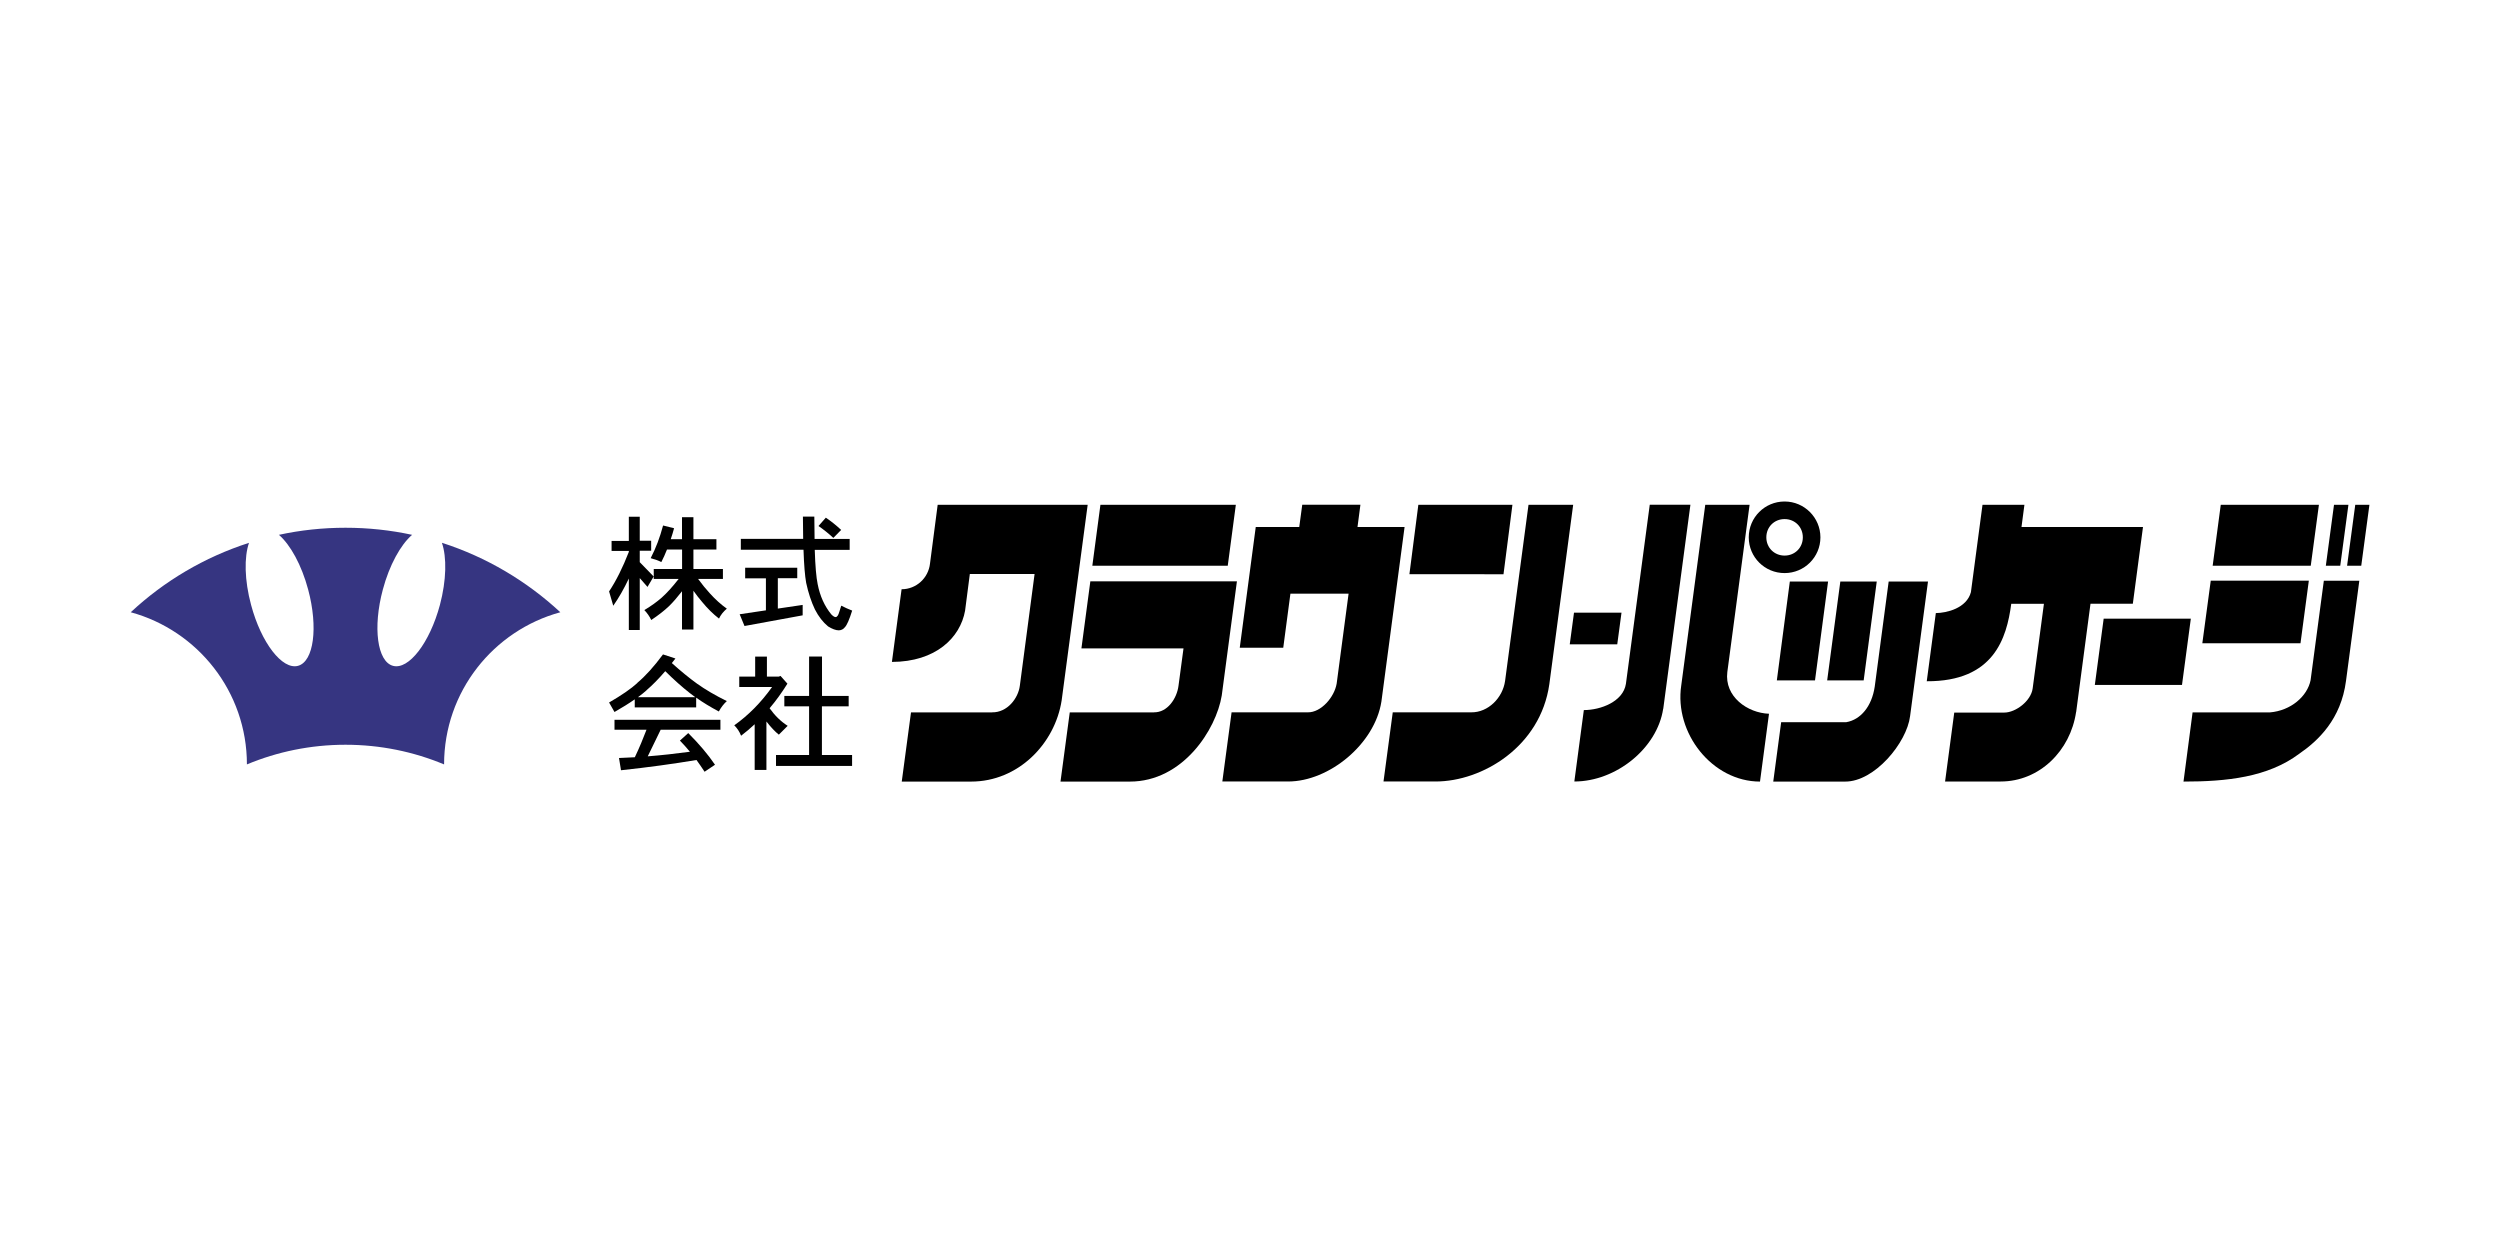 <?xml version="1.0" encoding="UTF-8"?>
<svg id="ai" xmlns="http://www.w3.org/2000/svg" viewBox="0 0 300 150">
  <defs>
    <style>
      .cls-1 {
        fill: #363581;
      }

      .cls-2 {
        fill: #fff;
      }
    </style>
  </defs>
  <rect class="cls-2" width="300" height="150"/>
  <g>
    <path class="cls-1" d="M53.03,65.14c.59,1.71.55,4.48-.24,7.45-1.22,4.55-3.74,7.82-5.63,7.31-1.89-.51-2.44-4.6-1.22-9.15.79-2.96,2.14-5.38,3.51-6.57-2.58-.56-5.25-.85-7.99-.85s-5.42.29-7.99.85c1.37,1.19,2.72,3.61,3.51,6.57,1.22,4.55.67,8.64-1.22,9.15-1.89.51-4.42-2.77-5.63-7.31-.8-2.97-.84-5.74-.25-7.45-5.35,1.72-10.18,4.59-14.19,8.33,8.03,2.19,13.94,9.53,13.94,18.26,3.64-1.52,7.64-2.36,11.83-2.36s8.19.84,11.83,2.36c0-8.73,5.91-16.07,13.95-18.26-4.02-3.73-8.85-6.61-14.19-8.33Z"/>
    <g>
      <g>
        <path d="M76.77,64.89h1.37v1.2h-1.37v1.37l1.67,1.72-.74,1.25-.93-1.06v6.23h-1.31v-6.18c-.59,1.25-1.21,2.33-1.87,3.27l-.5-1.72c.85-1.28,1.64-2.86,2.37-4.74v-.12h-2.07v-1.2h2.07v-2.9h1.31v2.9ZM79.57,63.06l1.32.33c-.12.46-.26.89-.4,1.31h1.35v-2.64h1.37v2.64h2.76v1.24h-2.76v2.34h3.54v1.19h-2.98c.47.64.93,1.21,1.4,1.72.65.72,1.33,1.34,2.05,1.85-.43.36-.74.76-.94,1.19-.71-.55-1.38-1.21-2.02-1.99-.35-.4-.7-.86-1.05-1.35v4.65h-1.37v-4.59c-.56.72-1.07,1.31-1.55,1.78-.59.56-1.3,1.11-2.14,1.67-.21-.44-.49-.84-.83-1.19.82-.49,1.51-.99,2.08-1.49.62-.55,1.3-1.3,2.04-2.25h-2.99v-1.19h3.4v-2.34h-1.81c-.21.54-.44,1.04-.68,1.51-.29-.16-.72-.32-1.28-.47.62-1.19,1.11-2.49,1.49-3.92Z"/>
        <path d="M97.73,64.67h4.23v1.31h-4.19c.06,1.94.18,3.31.35,4.12.28,1.44.83,2.64,1.63,3.62.21.22.39.33.52.33.18,0,.33-.21.45-.64l.23-.73c.43.22.86.42,1.31.59-.34,1.08-.63,1.75-.87,1.99-.18.24-.43.37-.73.38-.36,0-.79-.16-1.29-.47-.61-.5-1.14-1.18-1.58-2.04-.44-.92-.79-1.99-1.05-3.19-.15-.83-.26-2.15-.32-3.97h-7.52v-1.31h7.48c-.01-.82-.02-1.71-.03-2.67h1.37c0,.97.01,1.86.03,2.67ZM89.42,68.13h6.25v1.25h-2.33v3.65l2.98-.44v1.25l-6.98,1.28-.58-1.41,3.15-.47v-3.84h-2.49v-1.25ZM98.22,63.12l.88-1c.65.44,1.26.93,1.84,1.47l-.94.96c-.57-.53-1.16-1-1.78-1.43Z"/>
        <path d="M77.58,82.83c.71-.61,1.46-1.37,2.25-2.29,1.04,1.03,2.03,1.91,2.95,2.63.21.16.43.32.65.49h-6.87c.38-.28.73-.56,1.02-.82ZM76.48,81.96c-.74.68-1.87,1.46-3.39,2.34l.65,1.14c.94-.54,1.75-1.04,2.43-1.52v.97h7.37v-1.17c.8.57,1.71,1.12,2.72,1.66.26-.49.58-.9.96-1.25-1.39-.68-2.58-1.38-3.59-2.1-.94-.68-1.94-1.5-3.01-2.46l.43-.55-1.49-.49c-1.08,1.46-2.11,2.6-3.09,3.42ZM73.75,87.57h3.83c-.4,1.06-.86,2.16-1.4,3.3-.63.04-1.26.07-1.9.09l.24,1.47c3.28-.35,6.3-.77,9.06-1.23.33.46.66.93.97,1.41l1.25-.84c-.84-1.24-1.91-2.5-3.21-3.8l-1,.9c.41.43.82.87,1.2,1.34-1.71.23-3.4.42-5.06.55l1.55-3.19h7.17v-1.19h-12.71v1.19Z"/>
        <path d="M90.62,81.19v-2.4h1.41v2.4h1.43l.2-.08.83.93c-.67,1.07-1.38,2.06-2.14,2.95.63.88,1.35,1.59,2.17,2.11l-1.06,1.06c-.48-.38-.97-.91-1.49-1.58v5.81h-1.41v-5.48c-.53.49-1.07.96-1.63,1.38-.2-.51-.48-.92-.82-1.25,1.69-1.2,3.21-2.73,4.54-4.6h-3.94v-1.25h1.9ZM98.63,83.51h3.21v1.25h-3.21v5.84h3.62v1.31h-9.13v-1.31h3.97v-5.84h-2.97v-1.25h2.97v-4.73h1.55v4.73Z"/>
      </g>
      <g>
        <path d="M119.04,85.48c1.83.04,3.15-1.68,3.34-3.19l1.77-13.41h-7.77l-.57,4.4c-.58,3.25-3.53,6.14-8.78,6.15l1.16-8.72c1.77,0,3.22-1.35,3.41-3.08l.92-7.05h18l-3.12,23.46c-.81,5.22-5.22,9.75-10.86,9.75h-8.33l1.11-8.3h9.72Z"/>
        <polygon points="148.3 60.58 147.33 67.89 131.08 67.89 132.05 60.58 148.3 60.58"/>
        <path d="M156.95,85.48c1.57.02,3.17-1.8,3.45-3.45l1.43-10.79h-6.98l-.86,6.49h-5.22l1.92-14.49h5.22l.36-2.67h6.98l-.35,2.67h5.65l-2.78,20.94c-.8,5.1-6.27,9.6-11.2,9.6h-7.89l1.11-8.3h9.16Z"/>
        <polygon points="181.49 60.58 180.42 68.91 169.13 68.9 170.2 60.58 181.49 60.58"/>
        <path d="M176.53,85.48c2.07.03,3.8-1.76,4.08-3.77l2.81-21.13h5.36l-2.86,21.52c-1.06,7.5-8.04,11.68-13.65,11.68h-6.25l1.11-8.3h9.41Z"/>
        <path d="M199.58,85.06c-.72,4.73-5.65,8.72-10.66,8.72l1.14-8.57c2.03,0,4.72-1.02,5.05-3.15l2.86-21.49h4.88l-3.26,24.49Z"/>
        <path d="M209.95,60.58l-2.67,20.06c-.37,2.97,2.44,4.92,5,5.01l-1.08,8.14c-5.71,0-10.31-5.8-9.45-11.54l2.88-21.67h5.32Z"/>
        <path d="M249.13,85.45c-.69,4.66-4.41,8.33-9.04,8.33h-6.68l1.1-8.27h6c1.37,0,3.21-1.39,3.41-2.9l1.35-10.15h-3.92c-.55,4.15-2.11,9.33-10.14,9.29l1.09-8.18c1.32-.01,3.7-.59,4.21-2.51l1.39-10.48h5.03l-.35,2.66h14.58l-1.22,9.21h-5.08l-1.72,12.99Z"/>
        <polygon points="278.27 60.58 277.29 67.89 265.52 67.89 266.49 60.58 278.27 60.58"/>
        <polygon points="281.81 60.58 280.83 67.89 279.1 67.89 280.08 60.58 281.81 60.58"/>
        <polygon points="284.33 60.58 283.35 67.89 281.65 67.89 282.63 60.58 284.33 60.58"/>
        <path d="M138.47,85.48c1.61.04,2.76-1.66,2.95-3.19l.6-4.48h-12.25l1.07-8.05h17.59l-1.82,13.7c-.67,4.09-4.67,10.33-11.02,10.33h-8.33l1.11-8.3h10.12Z"/>
        <polygon points="217.8 81.65 213.22 81.65 214.78 69.78 219.37 69.78 217.8 81.65"/>
        <polygon points="223.64 81.65 219.26 81.65 220.84 69.78 225.21 69.78 223.64 81.65"/>
        <path d="M231.36,69.78l-2.15,16.16c-.4,3.2-4.27,7.88-7.81,7.85h-8.61l.95-7.13h7.82c1.72-.3,3.06-1.89,3.41-4.28l1.67-12.6h4.71Z"/>
        <polygon points="277.06 69.68 276.06 77.19 264.28 77.19 265.29 69.68 277.06 69.68"/>
        <path d="M283.12,69.68l-1.6,12.03c-.6,4.6-3.33,7.17-5.61,8.74-3.78,2.83-8.72,3.34-13.89,3.34l1.09-8.3h9.26c2.56-.21,4.51-1.95,4.9-3.86l1.59-11.94h4.25Z"/>
        <polygon points="194.58 73.52 194.07 77.32 188.37 77.32 188.88 73.52 194.58 73.52"/>
        <polygon points="262.9 74.24 261.84 82.19 251.38 82.19 252.44 74.24 262.9 74.24"/>
        <path d="M214.15,60.18c-2.38,0-4.3,1.92-4.3,4.3s1.92,4.29,4.3,4.29,4.3-1.92,4.3-4.29-1.93-4.3-4.3-4.3ZM214.15,66.67c-1.24,0-2.19-.95-2.19-2.19s.95-2.19,2.19-2.19,2.19.95,2.19,2.19-.95,2.19-2.19,2.19Z"/>
      </g>
    </g>
  </g>
</svg>